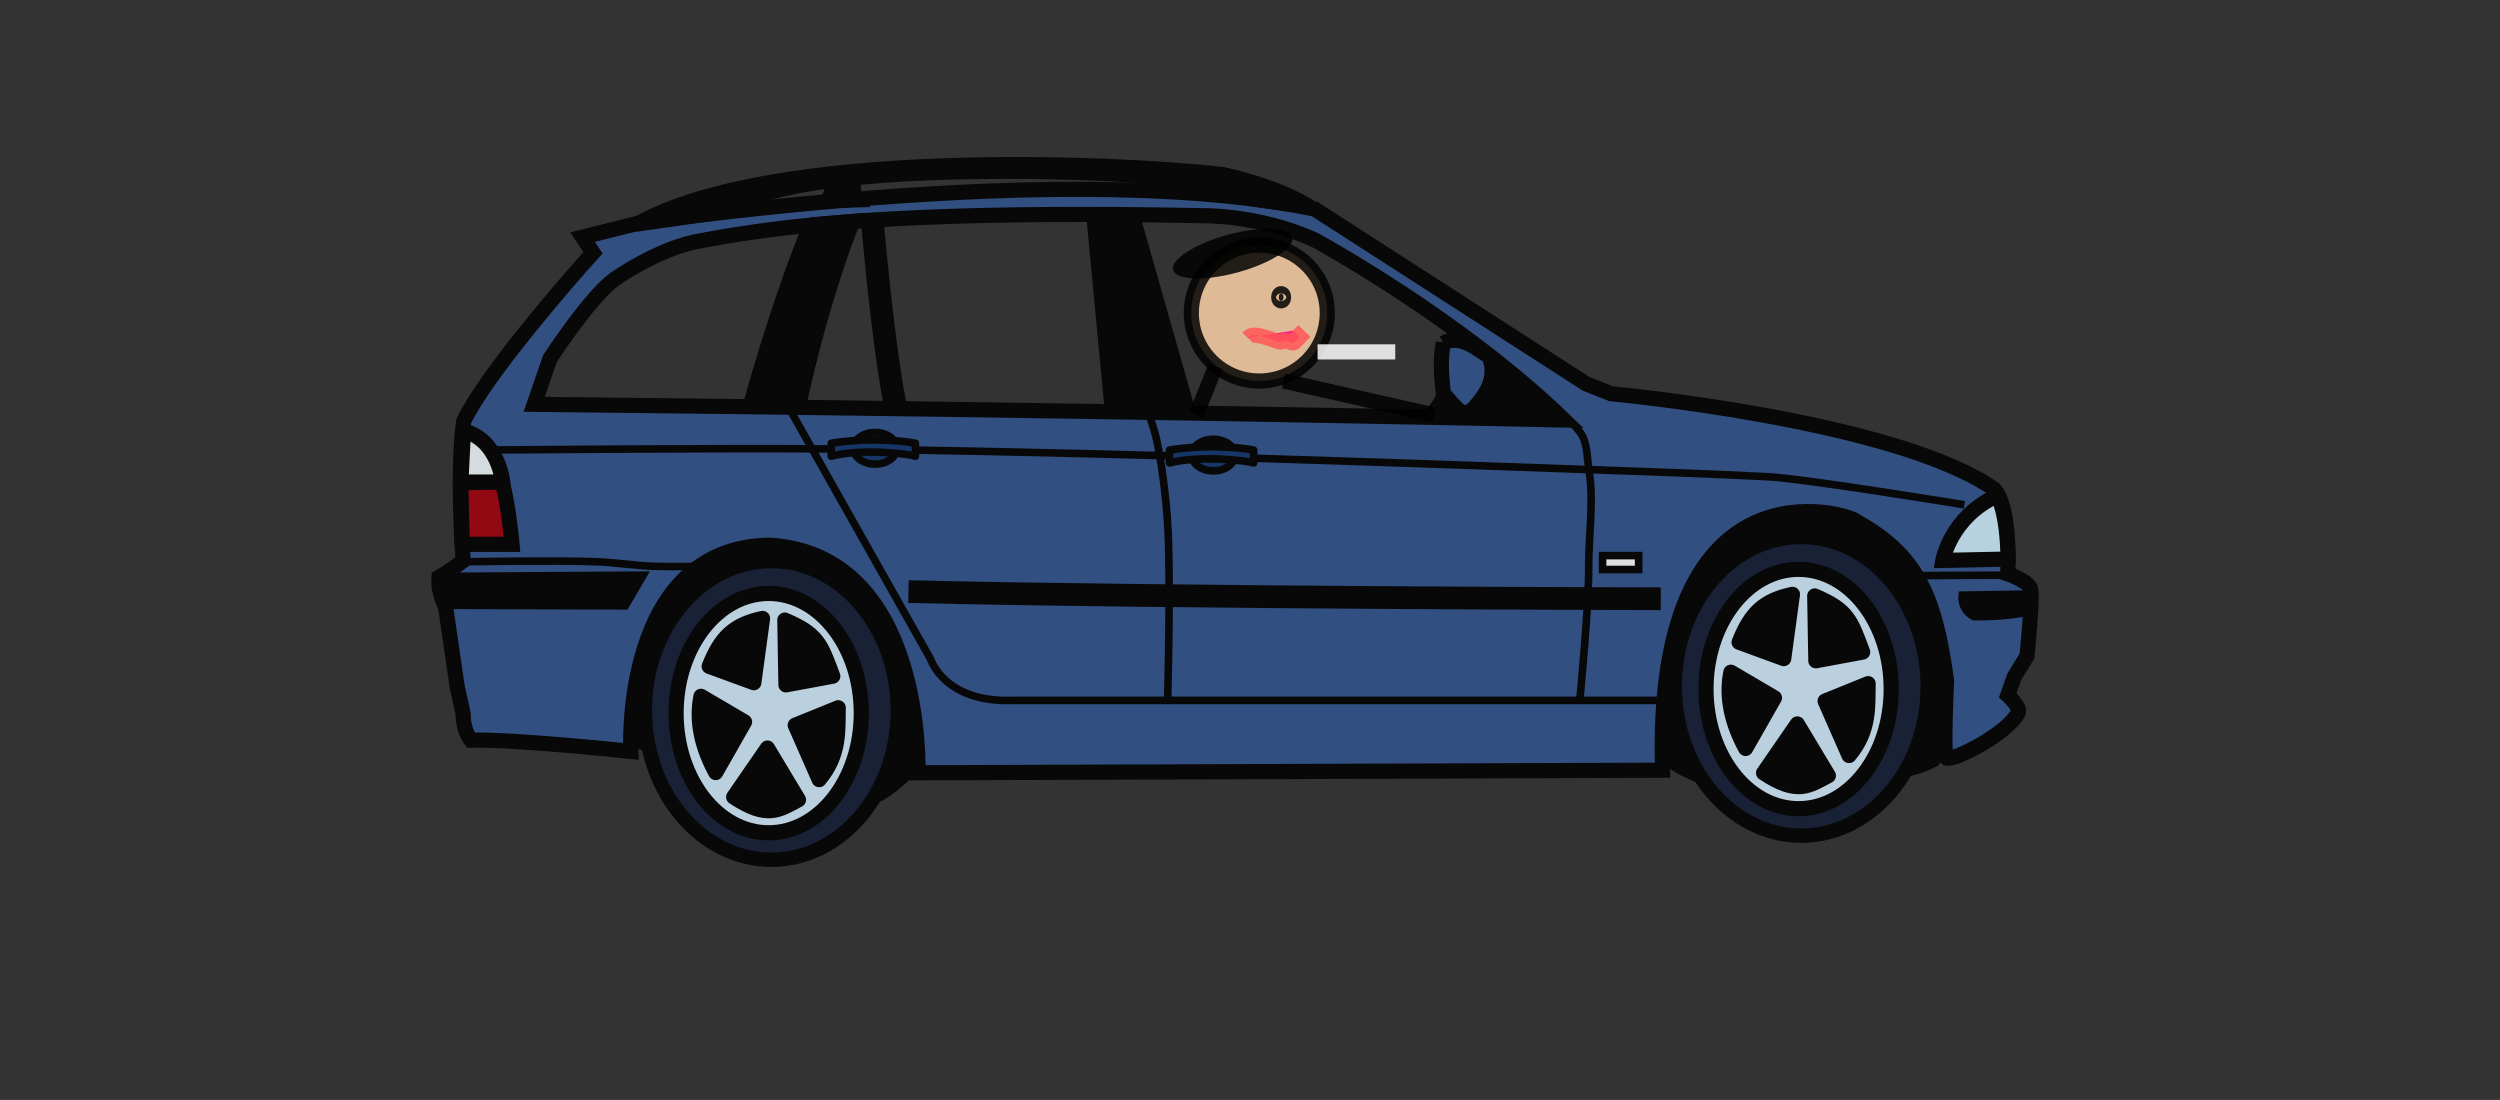 <?xml version="1.0"?><svg width="329.921" height="145.155" xmlns="http://www.w3.org/2000/svg">
 <rect width="100%" height="100%" fill="#333333" stroke="none"/>
 <title>edited-car</title>
 <g>
  <title>Layer 1</title>
  <g id="svg_2">
   <g id="layer2" display="inline" opacity="0.84">
    <g id="g4866">
     <path id="path4768" d="m81.756,97.837l5.322,1.104l27.813,6.828c2.711,-0.703 6.727,-5.121 6.727,-5.121l-2.109,-23.295l-22.592,-8.736l-13.153,13.455l-2.008,15.764z" stroke-width="1px" stroke="#000000" fill-rule="evenodd" fill="#000000"/>
     <path id="path4770" d="m219.645,100.247c2.698,2.556 9.401,4.155 9.401,4.155l21.934,-2.245c0,0 2.34,-0.377 4.47,-1.513l1.78,-3.21l-0.352,-21.633l-13.348,-12.496l-23.714,7.384l-0.994,30.104l0.823,-0.546z" stroke-width="1px" stroke="#000000" fill-rule="evenodd" fill="#000000"/>
     <path id="path4772" d="m142.602,24.984c-21.04,-0.038 -43.185,2.461 -57.794,4.326l-7.93,1.983l1.382,2.063c-3.458,3.797 -14.206,16.224 -17.062,22.208c-0.976,6.859 -0.08,18.444 -0.08,18.444c0,0 -2.013,1.557 -3.185,2.18c-0.173,2.081 0.862,3.848 0.862,3.848l1.542,10.593l0.781,3.524c0,0 -0.11,2.019 1.021,3.524c5.689,-0.158 21.107,1.482 21.107,1.482c0,0 -1.397,-26.967 18.343,-27.215c20.591,1.298 19.545,30.038 19.545,30.038l98.265,-0.34c-1.257,-42.323 24.992,-33.662 25.472,-32.902c7.808,4.308 10.456,9.425 12.015,21.087c0,0 -0.48,9.806 -0.02,10.193c0.655,0.552 7.868,-3.026 9.472,-5.948c0.39,-0.711 -1.382,-2.323 -1.382,-2.323l0.861,-2.423l1.682,-2.764c0,0 0.783,-7.685 0.481,-8.851c-0.271,-1.048 -3.024,-1.983 -3.024,-1.983c0,0 0.501,-8.69 -1.802,-11.194c-13.156,-9.13 -50.544,-12.576 -50.544,-12.576l-3.284,-1.302l-35.826,-23.069c-9.171,-1.86 -19.878,-2.583 -30.899,-2.603zm-3.845,3.324c5.938,-0.035 12.58,0.01 20.066,0.16c0,0 7.355,-0.134 14.699,3.204c0,0 19.157,10.409 32.909,23.761c0,0 -56.756,-1.276 -135.932,-2.077l2.076,-6.026c0,0 5.254,-8.126 8.592,-10.53c0,0 5.167,-3.652 10.37,-4.847c9.122,-1.765 21.49,-3.492 47.22,-3.645l0,-0z" stroke-miterlimit="4" stroke-width="2" stroke="#000000" fill-rule="evenodd" fill="#31548e"/>
     <path d="m118.485,93.749c0.003,10.884 -7.471,19.71 -16.692,19.71c-9.22,0 -16.694,-8.825 -16.692,-19.71c-0.003,-10.884 7.471,-19.71 16.692,-19.71c9.22,0 16.694,8.825 16.692,19.71z" id="path4774" stroke-dashoffset="0" stroke-miterlimit="4" marker-end="none" marker-mid="none" marker-start="none" stroke-width="1.905" stroke="#000000" fill-rule="evenodd" fill="#141e37"/>
     <path d="m113.662,94.109c0.002,8.721 -5.469,15.793 -12.219,15.793c-6.75,0 -12.221,-7.071 -12.219,-15.793c-0.002,-8.721 5.469,-15.793 12.219,-15.793c6.75,0 12.221,7.071 12.219,15.793z" id="path4776" stroke-dashoffset="0" stroke-miterlimit="4" marker-end="none" marker-mid="none" marker-start="none" stroke-width="2" stroke="#000000" fill-rule="evenodd" fill="#d4edff"/>
     <g id="g4778" display="inline">
      <path d="m60.994,71.835l-0.19,-8.096l5.435,-0.222c0.887,3.105 1.331,8.318 1.331,8.318l-6.576,0z" id="path4780" stroke-miterlimit="4" stroke-width="2" stroke="#000000" fill-rule="evenodd" fill="#a4000d"/>
      <path d="m60.814,63.623l0.334,-6.755c4.629,1.107 5.198,6.755 5.198,6.755l-5.533,0z" id="path4782" stroke-miterlimit="4" stroke-width="2.016" stroke="#000000" fill-rule="evenodd" fill="#f2fbff"/>
     </g>
     <path id="path4784" d="m264.995,73.776l-8.606,0.181c0,0 0.997,-5.732 7.219,-8.571c0,0 1.326,2.169 1.387,8.39z" stroke-miterlimit="4" stroke-width="2" stroke="#000000" fill-rule="evenodd" fill="#cff0ff"/>
     <path id="path4786" d="m106.989,29.693c-4.345,10.461 -7.884,23.581 -7.884,23.581l6.327,0.084c0,0 2.569,-12.614 7.083,-24.129l-5.526,0.464z" stroke-miterlimit="4" stroke-width="2" stroke="#000000" fill-rule="evenodd" fill="#000000"/>
     <path id="path4788" d="m115.13,29.187c0,0 1.304,15.79 3.075,24.648" stroke-miterlimit="4" stroke-width="3" stroke="#000000" fill-rule="evenodd" fill="none"/>
     <path id="path4790" d="m144.346,28.401l2.421,25.58l9.976,0.186l-7.303,-25.692l-5.094,-0.074z" stroke-miterlimit="4" stroke-width="2" stroke="#000000" fill-rule="evenodd" fill="#000000"/>
     <path id="path4792" d="m258.942,78.539l9.061,-0.147l0.147,2.204c-2.792,0.882 -7.641,0.784 -7.641,0.784c-1.861,-0.98 -1.567,-2.841 -1.567,-2.841z" stroke-width="1px" stroke="#000000" fill-rule="evenodd" fill="#000000"/>
     <path id="path4794" d="m58.908,79.38l23.326,0.074l1.783,-3.046l-24.96,0.149c-0.966,1.114 -0.149,2.823 -0.149,2.823l-0,0z" stroke-miterlimit="4" stroke-width="2" stroke="#000000" fill-rule="evenodd" fill="#000000"/>
     <path id="path4796" d="m119.89,78.07c34.563,0.84 99.278,0.945 99.278,0.945" stroke-miterlimit="4" stroke-width="3" stroke="#000000" fill-rule="evenodd" fill="none"/>
     <path id="path4798" d="m84.095,29.566c18.069,-10.138 63.092,-8.14 77.275,-6.535c8.032,1.819 11.552,4.341 11.552,4.341c-2.791,-0.498 -7.377,-0.997 -8.175,-1.296c-0.38,-0.142 -3.275,-3.012 -26.112,-3.413c-16.218,-0.286 -36.194,0.454 -42.776,5.208l-11.764,1.695z" stroke-miterlimit="4" stroke-width="2" stroke="#000000" fill-rule="evenodd" fill="#000000"/>
     <path id="path4800" d="m109.716,23.783c0,0 0.399,1.695 -0.598,2.692l3.888,-0.1c-0.598,-0.897 -0.299,-2.791 -0.299,-2.791l-2.991,0.199z" stroke-miterlimit="4" stroke-width="2" stroke="#000000" fill-rule="evenodd" fill="#000000"/>
     <rect y="73.322" x="211.488" height="1.835" width="4.76" id="rect4802" stroke-dashoffset="0" stroke-miterlimit="4" stroke="#000000" fill-rule="evenodd" fill="#ffffff"/>
     <path id="path4804" d="m103.922,50.974l0,2.508l18.885,33.491c0,0 1.77,5.754 10.77,5.459l86.308,0" stroke-width="1px" stroke="#000000" fill-rule="evenodd" fill="none"/>
     <path id="path4806" d="m154.084,92.431c0,0 0.466,-16.436 0,-23.458c-0.222,-3.342 -0.749,-7.796 -1.475,-11.065c-0.352,-1.585 -1.623,-5.164 -1.623,-5.164" stroke-width="1px" stroke="#000000" fill-rule="evenodd" fill="none"/>
     <path id="path4808" d="m208.479,92.431c0,0 1.219,-12.381 1.18,-17.704c-0.028,-3.819 0.703,-8.743 0.056,-12.507c-0.263,-1.534 -0.188,-3.485 -0.965,-4.835c-0.624,-1.085 -3.495,-3.677 -3.495,-3.677" stroke-width="1px" stroke="#000000" fill-rule="evenodd" fill="none"/>
     <path id="path4810" d="m61.432,74.137c0,0 12.191,-0.213 17.409,0c2.174,0.089 5.055,0.502 7.229,0.59c2.123,0.087 7.082,0 7.082,0" stroke-width="1px" stroke="#000000" fill-rule="evenodd" fill="none"/>
     <path id="path4812" d="m64.678,59.383c0,0 30.673,-0.256 43.818,-0.148c13.369,0.11 31.191,0.535 44.556,0.885c16.291,0.427 38.007,1.183 54.293,1.77c7.835,0.283 18.284,0.619 26.114,1.033c4.729,0.25 25.78,3.695 25.78,3.695" stroke-width="1px" stroke="#000000" fill-rule="evenodd" fill="none"/>
     <path id="path4814" d="m252.815,75.963l12.098,-0.064" stroke-width="1px" stroke="#000000" fill-rule="evenodd" fill="none"/>
     <path id="path4816" d="m187.899,54.893c3.99,-2.877 3.95,-11.741 3.95,-11.741l13.238,11.749l-17.188,-0.008z" stroke-width="1px" stroke="#000000" fill-rule="evenodd" fill="#000000"/>
     <path id="path4818" d="m190.481,45.274c2.278,-1.257 4.682,0.97 6.032,1.763c1.133,2.804 -0.351,4.991 -2.042,6.867c-1.536,1.536 -2.455,-0.413 -3.99,-1.949c-0.205,-1.969 -0.484,-4.527 0,-6.682z" stroke-dashoffset="0" stroke-miterlimit="4" marker-end="none" marker-mid="none" marker-start="none" stroke-width="2" stroke="#000000" fill-rule="evenodd" fill="#31548e"/>
     <path id="path4820" d="m98.26,95.268l-3.809,6.685c-2.299,-4.238 -2.445,-7.621 -1.942,-10.063l5.751,3.378z" stroke-miterlimit="4" stroke-linejoin="round" stroke-width="2" stroke="#000000" fill-rule="evenodd" fill="#000000"/>
     <path id="path4822" d="m101.277,98.716l-4.458,6.465c4.454,2.945 5.97,1.726 8.556,0.361l-4.098,-6.826z" stroke-miterlimit="4" stroke-linejoin="round" stroke-width="2" stroke="#000000" fill-rule="evenodd" fill="#000000"/>
     <path id="path4824" d="m104.941,95.699l3.162,7.187c2.802,-3.305 2.446,-6.613 2.518,-9.487l-5.679,2.3z" stroke-miterlimit="4" stroke-linejoin="round" stroke-width="2" stroke="#000000" fill-rule="evenodd" fill="#000000"/>
     <path id="path4826" d="m99.481,90.095l1.152,-8.482c-3.664,0.79 -5.465,2.302 -7.046,6.325l5.894,2.157z" stroke-miterlimit="4" stroke-linejoin="round" stroke-width="2" stroke="#000000" fill-rule="evenodd" fill="#000000"/>
     <path id="path4828" d="m103.72,90.383l-0.147,-8.556c4.382,1.868 4.75,3.168 6.33,7.406l-6.183,1.15z" stroke-miterlimit="4" stroke-linejoin="round" stroke-width="2" stroke="#000000" fill-rule="evenodd" fill="#000000"/>
     <path d="m254.4,90.569c0.003,10.884 -7.471,19.71 -16.692,19.71c-9.22,0 -16.694,-8.825 -16.692,-19.71c-0.003,-10.884 7.471,-19.71 16.692,-19.71c9.22,0 16.694,8.825 16.692,19.71z" id="path4830" stroke-dashoffset="0" stroke-miterlimit="4" marker-end="none" marker-mid="none" marker-start="none" stroke-width="1.905" stroke="#000000" fill-rule="evenodd" fill="#141e37"/>
     <path d="m249.577,90.928c0.002,8.721 -5.469,15.793 -12.219,15.793c-6.75,0 -12.221,-7.071 -12.219,-15.793c-0.002,-8.721 5.469,-15.793 12.219,-15.793c6.75,0 12.221,7.071 12.219,15.793z" id="path4832" stroke-dashoffset="0" stroke-miterlimit="4" marker-end="none" marker-mid="none" marker-start="none" stroke-width="2" stroke="#000000" fill-rule="evenodd" fill="#d4edff"/>
     <path id="path4834" d="m234.174,92.087l-3.809,6.685c-2.299,-4.238 -2.445,-7.621 -1.942,-10.063l5.751,3.378z" stroke-miterlimit="4" stroke-linejoin="round" stroke-width="2" stroke="#000000" fill-rule="evenodd" fill="#000000"/>
     <path id="path4836" d="m237.191,95.535l-4.458,6.465c4.454,2.945 5.97,1.726 8.556,0.361l-4.098,-6.826z" stroke-miterlimit="4" stroke-linejoin="round" stroke-width="2" stroke="#000000" fill-rule="evenodd" fill="#000000"/>
     <path id="path4838" d="m240.855,92.518l3.162,7.187c2.802,-3.304 2.446,-6.613 2.518,-9.487l-5.679,2.3z" stroke-miterlimit="4" stroke-linejoin="round" stroke-width="2" stroke="#000000" fill-rule="evenodd" fill="#000000"/>
     <path id="path4840" d="m235.396,86.915l1.152,-8.482c-3.664,0.79 -5.465,2.302 -7.046,6.325l5.894,2.157z" stroke-miterlimit="4" stroke-linejoin="round" stroke-width="2" stroke="#000000" fill-rule="evenodd" fill="#000000"/>
     <path id="path4842" d="m239.634,87.202l-0.147,-8.556c4.382,1.868 4.75,3.168 6.33,7.406l-6.183,1.15z" stroke-miterlimit="4" stroke-linejoin="round" stroke-width="2" stroke="#000000" fill-rule="evenodd" fill="#000000"/>
     <path d="m118.337,59.16c0,1.153 -1.275,2.089 -2.848,2.089c-1.573,0 -2.848,-0.935 -2.848,-2.089c0,-1.153 1.275,-2.089 2.848,-2.089c1.573,0 2.848,0.935 2.848,2.089z" id="path4844" stroke-dashoffset="0" stroke-miterlimit="4" marker-end="none" marker-mid="none" marker-start="none" stroke="#000000" fill-rule="evenodd" fill="#123672"/>
     <path id="path4846" d="m109.698,58.495c5.379,-0.863 10.16,-0.203 11.107,0l0,1.709c-0.795,-0.288 -6.963,-1.066 -11.107,0l0,-1.709z" stroke-dashoffset="0" stroke-miterlimit="4" marker-end="none" marker-mid="none" marker-start="none" stroke-linejoin="round" stroke="#000000" fill-rule="evenodd" fill="#123672"/>
     <path d="m162.971,60.054c0,1.153 -1.275,2.089 -2.848,2.089c-1.573,0 -2.848,-0.935 -2.848,-2.089c0,-1.153 1.275,-2.089 2.848,-2.089c1.573,0 2.848,0.935 2.848,2.089z" id="path4848" stroke-dashoffset="0" stroke-miterlimit="4" marker-end="none" marker-mid="none" marker-start="none" stroke="#000000" fill-rule="evenodd" fill="#123672"/>
     <path id="path4850" d="m154.332,59.389c5.379,-0.863 10.16,-0.203 11.107,0l0,1.709c-0.795,-0.288 -6.963,-1.066 -11.107,0l0,-1.709z" stroke-dashoffset="0" stroke-miterlimit="4" marker-end="none" marker-mid="none" marker-start="none" stroke-linejoin="round" stroke="#000000" fill-rule="evenodd" fill="#123672"/>
    </g>
   </g>
   <ellipse fill="#ffd4aa" stroke="#000000" stroke-width="2" opacity="0.84" cx="166.187" cy="41.312" rx="8.971" ry="8.971" id="svg_45"/>
   <ellipse fill="#000000" stroke="#000000" stroke-width="2" stroke-dasharray="null" stroke-linejoin="null" stroke-linecap="null" opacity="0.84" cx="169.07" cy="39.229" rx="0.32" ry="0.481" id="svg_46"/>
   <path transform="rotate(-8.49 168.122,44.731) " fill="#ff007f" stroke="#ff5656" stroke-width="2" stroke-dasharray="null" stroke-linejoin="null" stroke-linecap="null" opacity="0.84" id="svg_47" d="m164.717,44.081c0.381,-0.296 0.836,-0.382 1.893,0.076c1.672,0.724 2.262,1.337 2.643,1.04c0.381,-0.296 1.131,0.668 1.512,0.372l0.381,-0.296l0.381,-0.296l-0.75,-0.965"/>
   <path fill="none" stroke-width="2" stroke-dasharray="null" stroke-linejoin="null" stroke-linecap="null" opacity="0.84" id="svg_50" d="m158.497,36.185c-0.641,-0.641 -1.469,-0.829 -1.922,-1.282c-0.453,-0.453 -0.828,-0.829 -1.282,-1.282c-0.453,-0.453 -0.188,-0.829 -0.641,-1.282c-0.453,-0.453 0,-1.282 0.641,-1.282c0.641,0 0.828,0.188 1.282,0.641c0.453,0.453 1.282,0.641 1.922,0.641l0.641,0l0.641,0l0,0.641"/>
   <ellipse fill="#000000" stroke-width="2" stroke-dasharray="null" stroke-linejoin="null" stroke-linecap="null" opacity="0.84" cx="241.124" cy="76.147" rx="12.735" ry="4" id="svg_51" transform="matrix(0.618,-0.17,0.17,0.618,0.721,27.399) "/>
   <line fill="none" stroke="#ffffff" stroke-width="2" stroke-dasharray="null" stroke-linejoin="null" stroke-linecap="null" opacity="0.84" x1="173.877" y1="46.438" x2="184.13" y2="46.438" id="svg_52"/>
   <line fill="none" stroke="#000000" stroke-width="2" stroke-dasharray="null" stroke-linejoin="null" stroke-linecap="null" opacity="0.84" x1="169.391" y1="50.283" x2="189.256" y2="54.769" id="svg_53"/>
   <line fill="none" stroke="#000000" stroke-width="2" stroke-dasharray="null" stroke-linejoin="null" stroke-linecap="null" opacity="0.84" x1="160.419" y1="48.361" x2="157.856" y2="54.769" id="svg_54"/>
  </g>
 </g>
</svg>